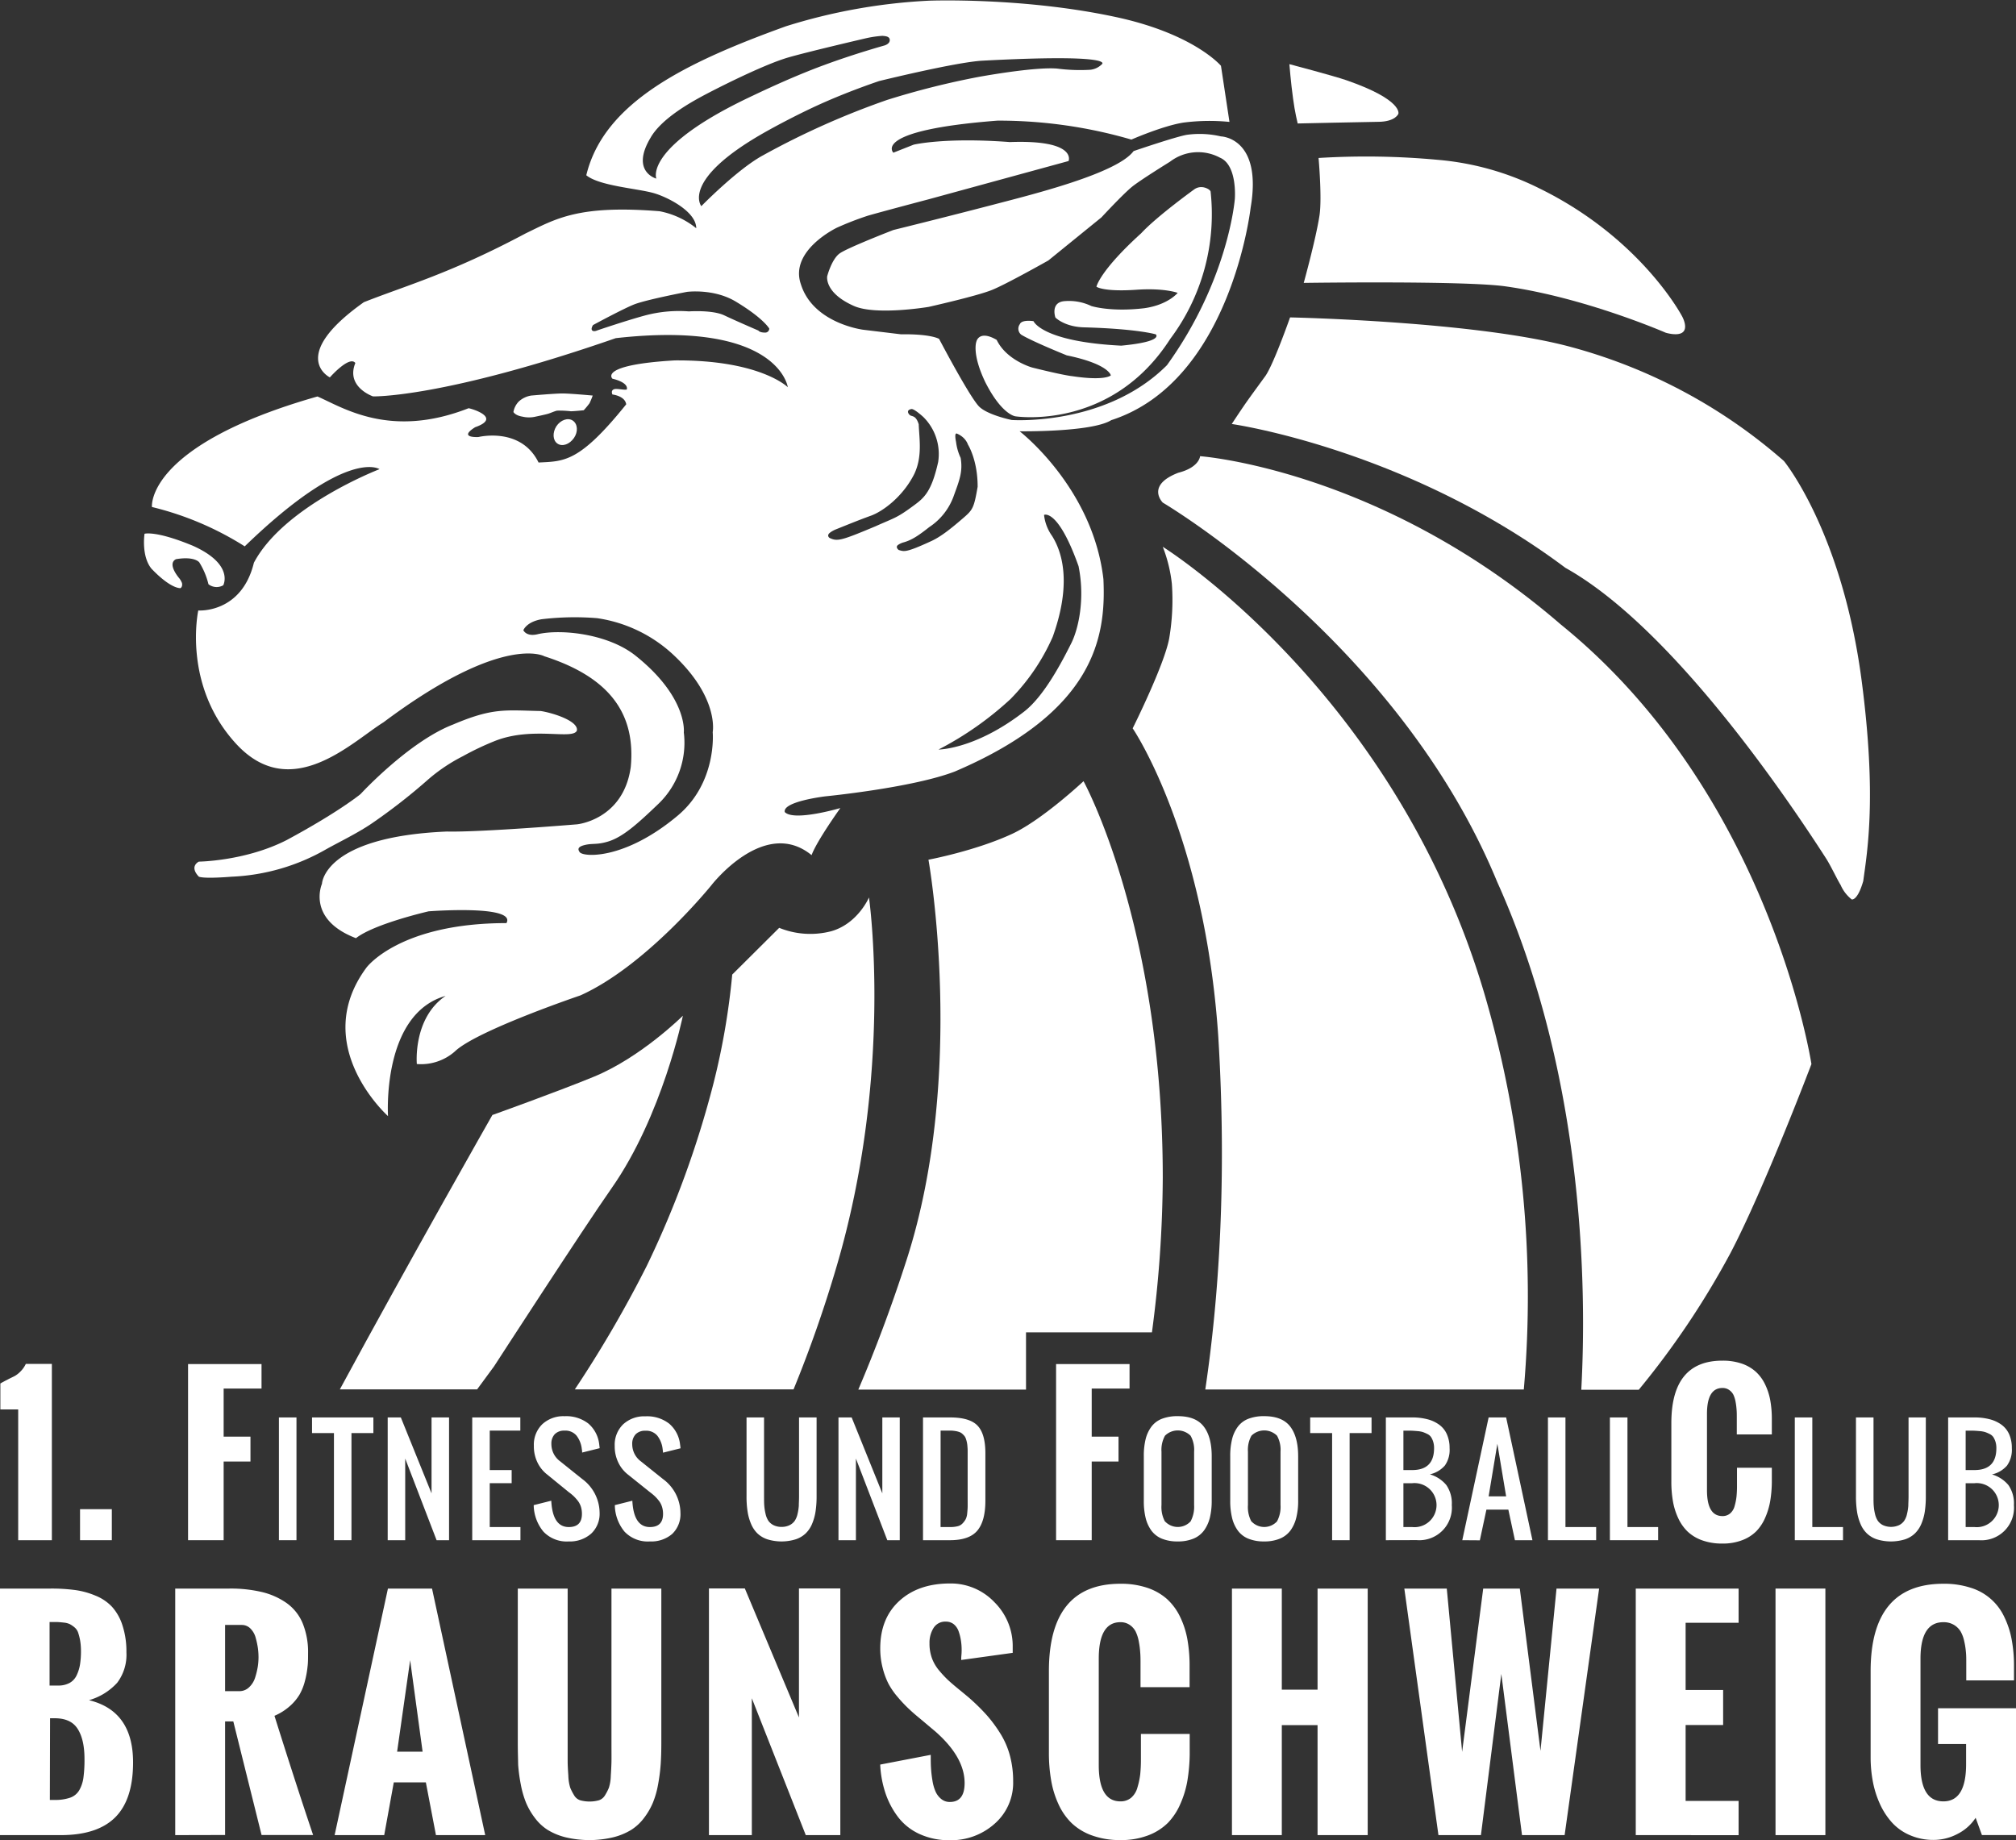 <svg id="Ebene_1" data-name="Ebene 1" xmlns="http://www.w3.org/2000/svg" viewBox="0 0 502.99 459.18"><rect x="0" y="0" width="502.99" height="459.18" fill="#333333" stroke="none"/><defs><style>.cls-1{fill:#fff;}.cls-2{fill:none;}</style></defs><path class="cls-1" d="M103.05,446.63V414H98.6v-6.47c.46-.28,1.07-.6,1.84-1s1.36-.66,1.78-.89a6.51,6.51,0,0,0,1.41-1.12,6.61,6.61,0,0,0,1.32-1.88h6.5v44Z" transform="translate(-98.51 -62.31)"/><path class="cls-1" d="M118.48,446.63v-7.74h7.93v7.74Z" transform="translate(-98.51 -62.31)"/><path class="cls-1" d="M145.43,446.63V402.68h18.33v6.11h-9.45v12H161V427h-6.69v19.63Z" transform="translate(-98.51 -62.31)"/><path class="cls-1" d="M168.1,446.63V416h4.38v30.63Z" transform="translate(-98.51 -62.31)"/><path class="cls-1" d="M181.83,446.63V419.9h-5.47V416h15.31v3.9H186.2v26.73Z" transform="translate(-98.51 -62.31)"/><path class="cls-1" d="M195.24,446.63V416h3.28l7.66,18.94V416h4.37v30.63h-3.11l-7.83-20.37v20.37Z" transform="translate(-98.51 -62.31)"/><path class="cls-1" d="M216.33,446.63V416h12v3.28H220.7v9.85h5.47v3.28H220.7v10.94h7.66v3.28Z" transform="translate(-98.51 -62.31)"/><path class="cls-1" d="M240.42,446.94a8,8,0,0,1-6.31-2.43,10.59,10.59,0,0,1-2.44-6.63l4.38-1.1c.22,4.38,1.67,6.57,4.37,6.57,2.19,0,3.28-1.1,3.28-3.28a5.87,5.87,0,0,0-.26-1.81,5,5,0,0,0-.81-1.52,12.17,12.17,0,0,0-1-1.11c-.3-.28-.7-.62-1.22-1L235,430.22a8.49,8.49,0,0,1-2.4-3,9.19,9.19,0,0,1-.89-4.14,7.1,7.1,0,0,1,2.1-5.39,7.76,7.76,0,0,1,5.57-2,9,9,0,0,1,5.92,1.83,8,8,0,0,1,2.71,5.15l.12,1-4.38,1.09c0-.19,0-.48-.08-.87a6.62,6.62,0,0,0-1.31-3.34,3.6,3.6,0,0,0-3-1.26,3.26,3.26,0,0,0-2.43.88,3.39,3.39,0,0,0-.85,2.46,5.32,5.32,0,0,0,2.19,4.32l5.46,4.38a10.55,10.55,0,0,1,4.38,8.45A6.77,6.77,0,0,1,246,445,8,8,0,0,1,240.42,446.94Z" transform="translate(-98.51 -62.31)"/><path class="cls-1" d="M260.66,446.94a8,8,0,0,1-6.32-2.43,10.59,10.59,0,0,1-2.43-6.63l4.37-1.1q.33,6.57,4.38,6.57c2.18,0,3.28-1.1,3.28-3.28a5.87,5.87,0,0,0-.27-1.81,4.56,4.56,0,0,0-.81-1.52,9.77,9.77,0,0,0-1-1.11c-.3-.28-.7-.62-1.21-1l-5.47-4.38a8.38,8.38,0,0,1-2.4-3,9.2,9.2,0,0,1-.9-4.14,7.1,7.1,0,0,1,2.1-5.39,7.76,7.76,0,0,1,5.57-2,8.94,8.94,0,0,1,5.92,1.83,7.94,7.94,0,0,1,2.71,5.15q.06.36.12,1l-4.37,1.09q0-.28-.09-.87a6.62,6.62,0,0,0-1.31-3.34,3.59,3.59,0,0,0-3-1.26,3.22,3.22,0,0,0-2.42.88,3.4,3.4,0,0,0-.86,2.46,5.32,5.32,0,0,0,2.19,4.32l5.47,4.38a10.57,10.57,0,0,1,4.37,8.45,6.8,6.8,0,0,1-2.07,5.27A8,8,0,0,1,260.66,446.94Z" transform="translate(-98.51 -62.31)"/><path class="cls-1" d="M297,446.42a12,12,0,0,1-7,0,6.61,6.61,0,0,1-2.51-1.48,7.19,7.19,0,0,1-1.59-2.38,12.77,12.77,0,0,1-.87-3.1,23.82,23.82,0,0,1-.26-3.77V416h4.37v19.69c0,.95,0,1.74.06,2.38a12.58,12.58,0,0,0,.32,2,5.06,5.06,0,0,0,.71,1.73,3.43,3.43,0,0,0,1.28,1.08,4.39,4.39,0,0,0,2,.43,4.45,4.45,0,0,0,2-.43,3.43,3.43,0,0,0,1.28-1.08,5.06,5.06,0,0,0,.71-1.73,12.5,12.5,0,0,0,.31-2c0-.64.06-1.43.06-2.38V416h4.38v19.69a25.07,25.07,0,0,1-.26,3.77,12.77,12.77,0,0,1-.87,3.1,7.07,7.07,0,0,1-1.6,2.38A6.57,6.57,0,0,1,297,446.42Z" transform="translate(-98.51 -62.31)"/><path class="cls-1" d="M307.71,446.63V416H311l7.65,18.94V416H323v30.63h-3.11l-7.83-20.37v20.37Z" transform="translate(-98.51 -62.31)"/><path class="cls-1" d="M328.8,446.63V416h6.79q4.8,0,6.77,2t2,6.78v12q0,5.06-2,7.45t-6.78,2.4Zm4.38-3.28h2.41a7.56,7.56,0,0,0,1.84-.2,2.48,2.48,0,0,0,1.25-.72,5.17,5.17,0,0,0,.75-1,4,4,0,0,0,.39-1.46c.07-.66.11-1.21.12-1.63s0-1.09,0-2V425.85c0-.56,0-1,0-1.34s0-.72-.05-1.17a7.42,7.42,0,0,0-.13-1.07,7,7,0,0,0-.24-.88,2.34,2.34,0,0,0-.38-.76,5.91,5.91,0,0,0-.56-.57,2.12,2.12,0,0,0-.77-.44,5.91,5.91,0,0,0-1-.24,8.48,8.48,0,0,0-1.3-.1h-2.32Z" transform="translate(-98.51 -62.31)"/><path class="cls-1" d="M362,446.63V402.68h18.33v6.11h-9.44v12h6.69V427h-6.69v19.63Z" transform="translate(-98.51 -62.31)"/><path class="cls-1" d="M392.37,446.94a10.24,10.24,0,0,1-4-.7,6.18,6.18,0,0,1-2.62-2.05,9.14,9.14,0,0,1-1.42-3.18,17.73,17.73,0,0,1-.44-4.23v-11.1a17.5,17.5,0,0,1,.44-4.21,8.84,8.84,0,0,1,1.42-3.12,6,6,0,0,1,2.62-2,10.65,10.65,0,0,1,4-.67c3,0,5.14.86,6.46,2.57s2,4.18,2,7.42v11.1a17.55,17.55,0,0,1-.45,4.2,9.24,9.24,0,0,1-1.43,3.18,6.22,6.22,0,0,1-2.62,2.07A10,10,0,0,1,392.37,446.94Zm-3.19-5a4.36,4.36,0,0,0,6.38,0,7.73,7.73,0,0,0,.88-4.08v-13.3a7.2,7.2,0,0,0-.88-4,4.53,4.53,0,0,0-6.39,0,7.3,7.3,0,0,0-.87,4v13.3A7.63,7.63,0,0,0,389.18,442Z" transform="translate(-98.51 -62.31)"/><path class="cls-1" d="M413.94,446.94a10.24,10.24,0,0,1-4-.7,6.12,6.12,0,0,1-2.62-2.05,9,9,0,0,1-1.42-3.18,17.7,17.7,0,0,1-.45-4.23v-11.1a17.47,17.47,0,0,1,.45-4.21,8.67,8.67,0,0,1,1.42-3.12,5.93,5.93,0,0,1,2.62-2,10.65,10.65,0,0,1,4-.67q4.47,0,6.46,2.57t2,7.42v11.1a17,17,0,0,1-.46,4.2,9.22,9.22,0,0,1-1.42,3.18,6.25,6.25,0,0,1-2.63,2.07A10,10,0,0,1,413.94,446.94Zm-3.19-5a4.34,4.34,0,0,0,6.37,0,7.63,7.63,0,0,0,.88-4.08v-13.3a7.3,7.3,0,0,0-.87-4,4.53,4.53,0,0,0-6.39,0,7.3,7.3,0,0,0-.87,4v13.3A7.63,7.63,0,0,0,410.75,442Z" transform="translate(-98.51 -62.31)"/><path class="cls-1" d="M430.87,446.63V419.9H425.4V416h15.31v3.9h-5.47v26.73Z" transform="translate(-98.51 -62.31)"/><path class="cls-1" d="M444.28,446.63V416h6.57a14.65,14.65,0,0,1,3.79.45,8.58,8.58,0,0,1,2.93,1.35,5.84,5.84,0,0,1,1.93,2.39,8.33,8.33,0,0,1,.68,3.47A6.76,6.76,0,0,1,459,428a7,7,0,0,1-3.74,2.2,8.39,8.39,0,0,1,4.1,2.66,8,8,0,0,1,1.37,5,8.12,8.12,0,0,1-8.75,8.75Zm4.38-17.5h2.19q5.46,0,5.46-5.47a5.2,5.2,0,0,0-.22-1.6,4.56,4.56,0,0,0-.53-1.15,2.28,2.28,0,0,0-.93-.78,8.69,8.69,0,0,0-1.14-.49,6.64,6.64,0,0,0-1.46-.24c-.63-.06-1.16-.09-1.58-.1l-1.79,0Zm0,14.22h2.19a5.5,5.5,0,1,0,0-10.94h-2.19Z" transform="translate(-98.51 -62.31)"/><path class="cls-1" d="M463.35,446.63,469.92,416h4.37l6.56,30.63h-4.37L474.84,439h-5.47l-1.64,7.66Zm6.57-10.94h4.37l-2.19-13.12Z" transform="translate(-98.51 -62.31)"/><path class="cls-1" d="M484.72,446.63V416h4.37v27.35h7.66v3.28Z" transform="translate(-98.51 -62.31)"/><path class="cls-1" d="M500.18,446.63V416h4.38v27.35h7.65v3.28Z" transform="translate(-98.51 -62.31)"/><path class="cls-1" d="M515.51,432V417.4q0-15.57,12.74-15.57a14.69,14.69,0,0,1,4.78.72,10.11,10.11,0,0,1,3.5,2,10.24,10.24,0,0,1,2.33,3.12,15.5,15.5,0,0,1,1.32,4,26.28,26.28,0,0,1,.4,4.79v3.78h-8.74v-4.05c0-.8,0-1.49-.05-2.06a16.72,16.72,0,0,0-.25-2,7.19,7.19,0,0,0-.56-1.81,3.22,3.22,0,0,0-1.06-1.18,2.79,2.79,0,0,0-1.67-.49q-3.86,0-3.85,6.49v19c0,4.32,1.28,6.47,3.85,6.47a2.88,2.88,0,0,0,1.93-.66,3.62,3.62,0,0,0,1.12-1.86,14,14,0,0,0,.47-2.37,26.16,26.16,0,0,0,.12-2.65v-4.52h8.69v3.71a31,31,0,0,1-.41,4.64,17.87,17.87,0,0,1-1.25,4.13,11.17,11.17,0,0,1-2.23,3.38,9.88,9.88,0,0,1-3.51,2.22,13.44,13.44,0,0,1-4.93.84,14.64,14.64,0,0,1-5.06-.81,10.3,10.3,0,0,1-3.64-2.2,11.15,11.15,0,0,1-2.36-3.4,16.61,16.61,0,0,1-1.3-4.23A28.39,28.39,0,0,1,515.51,432Z" transform="translate(-98.51 -62.31)"/><path class="cls-1" d="M546.31,446.63V416h4.37v27.35h7.66v3.28Z" transform="translate(-98.51 -62.31)"/><path class="cls-1" d="M573.8,446.42a12,12,0,0,1-7,0,6.57,6.57,0,0,1-2.5-1.48,7.07,7.07,0,0,1-1.6-2.38,12.77,12.77,0,0,1-.87-3.1,25.07,25.07,0,0,1-.26-3.77V416h4.38v19.69c0,.95,0,1.74.06,2.38a12.5,12.5,0,0,0,.31,2,5.27,5.27,0,0,0,.71,1.73,3.47,3.47,0,0,0,1.29,1.08,4.89,4.89,0,0,0,4,0,3.43,3.43,0,0,0,1.28-1.08,4.87,4.87,0,0,0,.71-1.73,12.58,12.58,0,0,0,.32-2c0-.64.06-1.43.06-2.38V416H579v19.69a25.16,25.16,0,0,1-.25,3.77,12.77,12.77,0,0,1-.87,3.1,7.21,7.21,0,0,1-1.6,2.38A6.61,6.61,0,0,1,573.8,446.42Z" transform="translate(-98.51 -62.31)"/><path class="cls-1" d="M584.57,446.63V416h6.56a14.73,14.73,0,0,1,3.8.45,8.67,8.67,0,0,1,2.93,1.35,5.92,5.92,0,0,1,1.93,2.39,8.33,8.33,0,0,1,.67,3.47,6.76,6.76,0,0,1-1.21,4.36,7,7,0,0,1-3.74,2.2,8.39,8.39,0,0,1,4.1,2.66,8,8,0,0,1,1.37,5,8.12,8.12,0,0,1-8.75,8.75Zm4.37-17.5h2.19q5.48,0,5.47-5.47a5.2,5.2,0,0,0-.22-1.6,4.94,4.94,0,0,0-.53-1.15,2.43,2.43,0,0,0-.93-.78,10,10,0,0,0-1.14-.49,6.75,6.75,0,0,0-1.46-.24c-.63-.06-1.16-.09-1.58-.1l-1.8,0Zm0,14.22h2.19a5.5,5.5,0,1,0,0-10.94h-2.19Z" transform="translate(-98.51 -62.31)"/><path class="cls-1" d="M98.51,520.22V458.7h12.68a44.62,44.62,0,0,1,6,.36,20.17,20.17,0,0,1,5.13,1.4,11.61,11.61,0,0,1,4.13,2.78,12.55,12.55,0,0,1,2.6,4.6,20.9,20.9,0,0,1,1,6.75,11.61,11.61,0,0,1-2.28,7.59,15.1,15.1,0,0,1-7.06,4.37q11,2.67,11,15.52,0,9.27-4.45,13.71t-13.57,4.44Zm12.37-37.32H113a5.83,5.83,0,0,0,2.87-.65,4.21,4.21,0,0,0,1.76-1.9,10,10,0,0,0,.84-2.68,20.89,20.89,0,0,0,.24-3.39,15.35,15.35,0,0,0-.22-2.7,14,14,0,0,0-.5-1.93,3,3,0,0,0-.92-1.3,7.32,7.32,0,0,0-1.15-.78,4.6,4.6,0,0,0-1.5-.38c-.67-.08-1.22-.12-1.63-.14h-1.91Zm.07,28.54h1.16a11.27,11.27,0,0,0,3.93-.57,4.27,4.27,0,0,0,2.29-1.93,8.75,8.75,0,0,0,1-3.09,33.1,33.1,0,0,0,.26-4.63c0-3.22-.56-5.71-1.69-7.49s-3-2.67-5.76-2.67H111Z" transform="translate(-98.51 -62.31)"/><path class="cls-1" d="M142.23,520.22V458.7h13.54a33.82,33.82,0,0,1,8.11.87A18,18,0,0,1,170,462.3a11.7,11.7,0,0,1,4,5,19,19,0,0,1,1.37,7.57c0,1.27,0,2.41-.14,3.42a22,22,0,0,1-.63,3.43,13.56,13.56,0,0,1-1.35,3.42,12.13,12.13,0,0,1-2.46,2.92,14,14,0,0,1-3.8,2.39q5.53,17.58,9.64,29.74H163.77l-7.05-28.34h-2.05v28.34Zm12.44-35.92h3.56a3.46,3.46,0,0,0,2.46-1,5.58,5.58,0,0,0,1.49-2.43,20.08,20.08,0,0,0,.65-2.7,16,16,0,0,0,.18-2.32,17.74,17.74,0,0,0-.15-2.26,19.45,19.45,0,0,0-.55-2.58,5.08,5.08,0,0,0-1.3-2.32,3,3,0,0,0-2.2-.91h-4.14Z" transform="translate(-98.51 -62.31)"/><path class="cls-1" d="M182,520.22l13.3-61.52h11l13.27,61.52H207.28l-2.52-13.16h-8l-2.39,13.16Zm15.59-20.82h6.36l-3.11-22.83Z" transform="translate(-98.51 -62.31)"/><path class="cls-1" d="M227.7,497.35V458.7h12.44V497c0,2.19,0,3.78,0,4.77s.07,2.19.17,3.62a11.3,11.3,0,0,0,.47,3,12.86,12.86,0,0,0,.94,1.84,2.76,2.76,0,0,0,1.56,1.3,8.87,8.87,0,0,0,4.65,0,2.82,2.82,0,0,0,1.55-1.28,12.29,12.29,0,0,0,.94-1.83,10.58,10.58,0,0,0,.48-2.95c.09-1.4.15-2.59.17-3.56s0-2.53,0-4.7V458.7h12.44v38.65c0,2-.06,3.74-.17,5.34a45.49,45.49,0,0,1-.65,4.95,22.34,22.34,0,0,1-1.3,4.53,17.29,17.29,0,0,1-2.19,3.76,12.11,12.11,0,0,1-3.23,3,16.08,16.08,0,0,1-4.49,1.84,25.7,25.7,0,0,1-11.83,0,15.89,15.89,0,0,1-4.48-1.84,12.19,12.19,0,0,1-3.21-3,17.29,17.29,0,0,1-2.19-3.76,23.69,23.69,0,0,1-1.31-4.53,41.21,41.21,0,0,1-.67-4.95C227.76,501.09,227.7,499.31,227.7,497.35Z" transform="translate(-98.51 -62.31)"/><path class="cls-1" d="M275.39,520.22V458.66h8.95l13.51,32.2v-32.2h10.32v61.56h-8.62l-13.46-34.15v34.15Z" transform="translate(-98.51 -62.31)"/><path class="cls-1" d="M318.12,502.62l12.61-2.43c0,1.25,0,2.36.07,3.32a27.46,27.46,0,0,0,.36,3.12,11,11,0,0,0,.79,2.77,5,5,0,0,0,1.4,1.81,3.29,3.29,0,0,0,2.14.74q3.69,0,3.69-4.72,0-6.45-7.28-12.85L328,491.1c-1.23-1-2.21-1.88-2.93-2.57a34.16,34.16,0,0,1-2.58-2.76,18,18,0,0,1-2.33-3.37,18.57,18.57,0,0,1-1.43-3.91,19.15,19.15,0,0,1-.6-4.86q0-7.49,4.75-11.84t12.61-4.36a15,15,0,0,1,11.11,4.65,15.41,15.41,0,0,1,4.58,11.21l0,.45v1l-12.85,1.78c0-.25,0-.65.05-1.18s.06-1,.06-1.32a14.83,14.83,0,0,0-.18-2.35,12.24,12.24,0,0,0-.56-2.26,4,4,0,0,0-1.21-1.8,3.08,3.08,0,0,0-2-.66,3.4,3.4,0,0,0-3.07,1.6,6.89,6.89,0,0,0-1,3.8A10.61,10.61,0,0,0,331,476a10.33,10.33,0,0,0,1.81,3.13,27.48,27.48,0,0,0,2.24,2.4c.69.64,1.6,1.42,2.74,2.35s1.94,1.6,2.42,2a51.75,51.75,0,0,1,4.45,4.36,34.19,34.19,0,0,1,3.41,4.59,20.29,20.29,0,0,1,2.41,5.54,24.4,24.4,0,0,1,.81,6.43,13.55,13.55,0,0,1-4.62,10.58,16.24,16.24,0,0,1-11.21,4.11,17.48,17.48,0,0,1-7.59-1.57,14.08,14.08,0,0,1-5.34-4.27,20.69,20.69,0,0,1-3.13-6A26.14,26.14,0,0,1,318.12,502.62Z" transform="translate(-98.51 -62.31)"/><path class="cls-1" d="M360.21,499.68V479.31q0-21.81,17.84-21.81a20.52,20.52,0,0,1,6.68,1,14.28,14.28,0,0,1,4.91,2.78,14.5,14.5,0,0,1,3.26,4.38,21.84,21.84,0,0,1,1.85,5.64,37.41,37.41,0,0,1,.56,6.7v5.3H383.07v-5.68c0-1.11,0-2.08-.07-2.89a21.45,21.45,0,0,0-.35-2.76,9.7,9.7,0,0,0-.79-2.53,4.47,4.47,0,0,0-1.47-1.66,4,4,0,0,0-2.34-.69q-5.4,0-5.4,9.1v26.55q0,9.06,5.4,9.06a4.07,4.07,0,0,0,2.7-.92,5.17,5.17,0,0,0,1.57-2.62A19.15,19.15,0,0,0,383,505a36.94,36.94,0,0,0,.17-3.71v-6.32h12.17v5.19a44.24,44.24,0,0,1-.58,6.5,24.29,24.29,0,0,1-1.75,5.77,15.75,15.75,0,0,1-3.12,4.74,14,14,0,0,1-4.91,3.11,18.89,18.89,0,0,1-6.9,1.18,20.39,20.39,0,0,1-7.09-1.15,14.37,14.37,0,0,1-5.1-3.08,15.61,15.61,0,0,1-3.3-4.75,23.58,23.58,0,0,1-1.82-5.93A40,40,0,0,1,360.21,499.68Z" transform="translate(-98.51 -62.31)"/><path class="cls-1" d="M405.88,520.22V458.7h12.44v25.22h8.92V458.7h12.51v61.52H427.24V492.77h-8.92v27.45Z" transform="translate(-98.51 -62.31)"/><path class="cls-1" d="M457.4,520.22l-8.51-61.52h10.59l3.83,40.74,5.26-40.74h9.13l5.16,40.5,4-40.5h10.63l-8.61,61.52H478.25L473.09,480,468,520.22Z" transform="translate(-98.51 -62.31)"/><path class="cls-1" d="M506.63,520.22V458.7h25.66v8.54H519.07V484h9.36v8.75h-9.36v18.94h13.22v8.54Z" transform="translate(-98.51 -62.31)"/><path class="cls-1" d="M541.5,520.22V458.7h12.44v61.52Z" transform="translate(-98.51 -62.31)"/><path class="cls-1" d="M565.23,501V479.31q0-21.81,18.15-21.81a21.4,21.4,0,0,1,6.82,1,13.62,13.62,0,0,1,8.32,7.16,21.88,21.88,0,0,1,1.88,5.64A35.58,35.58,0,0,1,601,478v3.62H589.09v-4.31c0-1.07,0-2-.09-2.81a18.13,18.13,0,0,0-.43-2.71,8.3,8.3,0,0,0-.92-2.44,4.87,4.87,0,0,0-1.67-1.61,5,5,0,0,0-2.6-.65q-5.71,0-5.71,9.1v26.55q0,9.06,5.71,9.06t5.67-9.4v-4.92h-7v-8.92h19.48v31.65H593l-1.57-4.31a11.63,11.63,0,0,1-4.48,4,12.8,12.8,0,0,1-6,1.52,14.65,14.65,0,0,1-6-1.22,12.83,12.83,0,0,1-4.47-3.21,18.07,18.07,0,0,1-3-4.7,24.12,24.12,0,0,1-1.71-5.52A32.47,32.47,0,0,1,565.23,501Z" transform="translate(-98.51 -62.31)"/><path class="cls-2" d="M304.1,78.55c7.63-2.81,15-4.87,15-4.87s1.55-.4,1.35-1.55c-.15-.87-1.55-.81-1.78-.87a26.8,26.8,0,0,0-4.16.61s-14.44,3.36-19.34,4.78c-5.51,1.59-15.59,6.56-20.57,9.18-3.9,2-11.15,6.12-13.84,10.9-5,8.45,1.47,10.16,1.47,10.16s-3.37-7.84,24-20.69C290.38,84.24,297.26,81.06,304.1,78.55Z" transform="translate(-98.51 -62.31)"/><path class="cls-2" d="M282.07,137.63c-5.5-3.3-12.15-2.41-12.15-2.41s-9.42,1.76-12.83,3c-2.45.86-10.61,5.28-10.61,5.28s-.71.83-.21,1.34,1.25,0,1.25,0,7.24-2.47,12-3.75a32.83,32.83,0,0,1,10.87-1s5.91-.42,8.86,1c2.52,1.2,8.5,3.79,8.5,3.79s.25.5,1.66.5a1,1,0,0,0,1.05-.92S289.07,141.84,282.07,137.63Z" transform="translate(-98.51 -62.31)"/><path class="cls-2" d="M342.73,81.49c4-.72,14.57-2.46,19.52-2.07a44.25,44.25,0,0,0,8.27.3,4.82,4.82,0,0,0,2.94-1.41s3.61-2.63-29.81-.86c-6.59.35-25.78,5.08-25.78,5.08s-6.49,2.15-13.34,5.15c-6.19,2.7-12.63,6.18-15.43,7.77-20.87,11.88-15.61,18.3-15.61,18.3s9-9.21,15.37-12.67a199.5,199.5,0,0,1,31-13.83A201.91,201.91,0,0,1,342.73,81.49Z" transform="translate(-98.51 -62.31)"/><path class="cls-2" d="M324,197.66a4.62,4.62,0,0,0-1.37.61c-.74.47-.2,1.1.11,1.31,1.35.39,1.7.76,8.19-2.26,2.12-1,4.36-2.66,7.67-5.52,2.57-2.22,2.88-2.53,3.82-8,0-6.69-2.41-10.51-2.41-10.51a4.5,4.5,0,0,0-1.21-1.78,5.35,5.35,0,0,0-1.62-1c-.58-.06-.24,1.62-.14,2.15a13,13,0,0,0,1.14,3.93c.58,3.43-.3,5.58-1.73,9.51a15.56,15.56,0,0,1-6.08,7.77C327.78,195.9,326.08,197.07,324,197.66Z" transform="translate(-98.51 -62.31)"/><path class="cls-2" d="M354.11,239.84c5-3.89,9.41-12.43,11.73-17.05,1.81-3.63,3.44-11.08,1.8-19.19-5.16-14.52-8.61-12.8-8.61-12.8a11.06,11.06,0,0,0,2,5.25c3.28,5.25,4.37,13.46.16,25.18a51.85,51.85,0,0,1-10.43,15.42,81.51,81.51,0,0,1-18,12.7S341.89,249.35,354.11,239.84Z" transform="translate(-98.51 -62.31)"/><path class="cls-2" d="M232.65,220.57c5.72-1.36,17.56-.18,24.5,5.38,13,10.43,12,19.12,12,19.12a21.13,21.13,0,0,1-6.26,17.75c-5.27,5.05-8.9,8.32-12.58,9.46-2.86.88-3.88.4-5.86.88s-1.67,1.21-1.29,1.77c.89,1.29,11.29,2,24.49-9.12,9.87-8.29,8.71-20.81,8.71-20.81s1.63-8.57-9.86-19.32a35.33,35.33,0,0,0-19-9.12,69.29,69.29,0,0,0-13.88.27c-3.81.68-4.49,2.72-4.49,2.72S229.84,221.24,232.65,220.57Z" transform="translate(-98.51 -62.31)"/><path class="cls-2" d="M305.54,196.6c1.88.88,2.86.64,11.39-2.94,5-2.23,5.26-2,9.7-5.3,2.54-1.87,4.31-3.5,5.93-10.73a13,13,0,0,0-3.68-11.22s-2.31-2.15-3-2c-1.54.28-.59,1.48-.17,1.63.7.24,1.4.22,2,2.15.12,3.58,1,8-1.1,12.4-2.8,5.61-7.78,9.33-10.85,10.44-2.62.94-6.39,2.47-8.64,3.37a6.6,6.6,0,0,0-1.52.83C304.77,195.82,305.24,196.42,305.54,196.6Z" transform="translate(-98.51 -62.31)"/><path class="cls-1" d="M366.15,156.19c-2.5-.25-10.1-2.17-10.1-2.17s-6.39-1.75-8.87-6.9c-4.41-2.57-5.05.39-5.05.39s-1.24,2.94,2.19,10.12c4.14,8.21,7.53,8.56,7.53,8.56s23.85,3.73,38.63-19.31a51.84,51.84,0,0,0,10.07-36.8s-.24-.65-1.62-1a3,3,0,0,0-2.37.42s-9.39,6.76-13.31,11c-10.4,9.43-11.18,13.35-11.18,13.35s1.67,1.33,10,.76c7-.48,10.27.78,10.27.78s-2.4,3-8.34,3.83c-8.45,1-13.21-.55-13.21-.55a12.85,12.85,0,0,0-6.5-1.23c-3.83.18-2.46,4.1-2.46,4.1s2.25,2.32,7.11,2.45c13.47.37,17.94,1.75,17.94,1.75s2.14,1.8-8.63,2.82c-19.84-1-21.88-6.11-21.88-6.11s-2.92-.48-3.41.75a1.91,1.91,0,0,0,.33,2.61s1.88,1.3,11.37,5.17c10.59,2.19,11,5,11,5S374.3,157.41,366.15,156.19Z" transform="translate(-98.51 -62.31)"/><path class="cls-1" d="M191.23,267.81a146.63,146.63,0,0,0,14.28-11.15A42.82,42.82,0,0,1,214,251a69.9,69.9,0,0,1,8.22-3.89c9.37-3.57,19.21-.11,20.22-2.5.44-2.38-5.94-4.4-9-4.88-8.9-.18-11.9-.88-21.92,3.38-11,4.26-23.05,17.34-23.05,17.34s-5.39,4.46-18.42,11.47c-10.27,5.26-21.92,5.39-21.92,5.39s-2.5,1.13,0,3.76c1.59.57,8.14,0,8.14,0A51.73,51.73,0,0,0,180,274.16C183.35,272.3,187.66,270.23,191.23,267.81Z" transform="translate(-98.51 -62.31)"/><path class="cls-1" d="M489.08,204c25.34,14.14,52.86,53.6,65,72.46,1.19,1.83,2.79,5.29,3.67,6.69a9.27,9.27,0,0,0,2.76,3.59s1.42.47,2.88-4.59c1-7.37,3.4-21-.4-50-4.89-37.22-19.39-54.8-19.39-54.8A133,133,0,0,0,490.86,149c-23.6-6.53-70.48-7.49-70.48-7.49S416,154,414,156.43c-4,5.52-4.33,5.84-8.17,11.68C405.87,168.11,449.41,174.28,489.08,204Z" transform="translate(-98.51 -62.31)"/><path class="cls-1" d="M427.49,101.73s.9,10,.23,14.36c-.88,5.77-3.93,16.81-3.93,16.81s40-.59,50.31.86c19.83,2.77,40,11.57,40,11.57s2.75.85,4.09,0c1.7-1.08,0-4.09,0-4.09s-10.16-19.43-35.5-31.87a69.93,69.93,0,0,0-25.46-7.18A193.6,193.6,0,0,0,427.49,101.73Z" transform="translate(-98.51 -62.31)"/><path class="cls-1" d="M422.28,93.12s17.6-.39,20-.41c4.4,0,5.12-2,5.12-2s1.24-3.46-13-8.39c-3.15-1.09-14.19-4-14.19-4s.36,4.59.92,8.6C421.55,90.18,422.28,93.12,422.28,93.12Z" transform="translate(-98.51 -62.31)"/><path class="cls-1" d="M143.56,209.06s.56-.33.35-1.28a4.94,4.94,0,0,0-.61-1.1s-3.25-3.66-.88-4.84c4.66-.79,5.81.79,5.81.79a18.53,18.53,0,0,1,2.29,5.46,3.31,3.31,0,0,0,3.69.26s2.82-5.19-7.56-9.85c-9.33-3.87-12.08-3-12.08-3s-.86,5.54,1.73,8.71C141.28,209.41,143.56,209.06,143.56,209.06Z" transform="translate(-98.51 -62.31)"/><path class="cls-1" d="M237.32,168.67c-1,1.59-.92,3.53.29,4.34s3,.18,4.1-1.41.92-3.53-.29-4.34S238.38,167.09,237.32,168.67Z" transform="translate(-98.51 -62.31)"/><path class="cls-1" d="M245.59,162.94a18.23,18.23,0,0,0,.8-1.93s-5.64-.52-7.53-.52-7.81.52-7.81.52a6,6,0,0,0-3.09,1.47,5,5,0,0,0-1.35,2.63s.4.86,2.24,1.16a7.13,7.13,0,0,0,3.3,0s2.35-.49,3.06-.7,1.74-.7,2.33-.8a25.8,25.8,0,0,1,3.4.16c.8,0,3.21-.25,3.21-.25A21.58,21.58,0,0,0,245.59,162.94Z" transform="translate(-98.51 -62.31)"/><path class="cls-1" d="M221.79,403.23s22.31-34.45,29.29-44.4c12.72-18.12,17.81-43.07,17.81-43.07S258.4,326.19,246.63,331c-9.44,3.87-25.27,9.53-25.27,9.53S200.91,376.45,183.3,409h34.25Z" transform="translate(-98.51 -62.31)"/><path class="cls-1" d="M307.14,378.66c14.45-48.73,8.18-92.41,8.18-92.41s-2.77,6.53-9.4,8.42a20.66,20.66,0,0,1-13-.84L281.2,305.49a177.81,177.81,0,0,1-4.67,27.13,244.13,244.13,0,0,1-16.65,45.55A296.88,296.88,0,0,1,241.93,409H296.5A314.4,314.4,0,0,0,307.14,378.66Z" transform="translate(-98.51 -62.31)"/><path class="cls-1" d="M354.5,394.76h31.42a300.27,300.27,0,0,0,2.7-38.52c0-63.13-19.77-99-19.77-99s-10.27,9.63-17.79,13.13c-9.15,4.26-20.9,6.46-20.9,6.46s9.52,53.2-5.39,99.65c-3.89,12.12-8,22.93-12.11,32.57H354.5Z" transform="translate(-98.51 -62.31)"/><path class="cls-1" d="M469.13,311.18C447,235,388.62,198.75,388.62,198.75a35.89,35.89,0,0,1,2.27,9.24,57.11,57.11,0,0,1-.63,13.41c-1.08,6.51-9.15,22.65-9.15,22.65S399,270.19,402.46,320.8c2.21,36,.13,65.6-3.23,88.22H478.7A268.25,268.25,0,0,0,469.13,311.18Z" transform="translate(-98.51 -62.31)"/><path class="cls-1" d="M530.25,375c8.35-15.9,20.21-47.17,20.21-47.17s-10.24-67.37-62.53-109.69c-44.89-38.77-90-42-90-42s-.15,2.79-5.45,4.14c-8.21,3.17-3.85,7.45-3.85,7.45s58.62,34.49,83.41,94.6c22,48.83,22.33,102.41,21,126.76h14.34A208.28,208.28,0,0,0,530.25,375Z" transform="translate(-98.51 -62.31)"/><path class="cls-1" d="M159.57,198.64c25.63-24.81,33.63-19.26,33.63-19.26s-23.83,9.14-31.34,23.34c-3.1,12.74-13.88,11.92-13.88,11.92s-4.08,18.61,9.47,33.3c13.72,14.86,28.85-.49,36.73-5.39,29.88-22.36,40.16-16.48,40.16-16.48,17.25,5.54,22.69,15.18,21.55,27.58C254.09,266.88,242.5,268,242.5,268s-24,2-32.48,1.8c-30.86,1.3-31.18,13.05-31.18,13.05s-3.92,8.82,8.48,13.56c4.58-3.6,18.13-6.7,18.13-6.7s22-1.7,19.42,2.94c-26.77,0-34.93,11.1-34.93,11.1-14.37,19.42,5.38,37.06,5.38,37.06s-1.63-25.47,14.37-30c-8.22,5.58-7.18,17-7.18,17a12.77,12.77,0,0,0,9.47-3.12c5.36-5.2,31.34-14,31.34-14C259.87,303.24,276,283.2,276,283.2s13.22-17.14,25-7.51c1.31-3.58,7.18-11.75,7.18-11.75s-11.58,3.42-13.87,1c-.59-2.65,10.12-3.92,10.12-3.92s21.71-2.12,32.32-6.2c35.1-15,37.73-33.78,37.06-48-2.63-22.84-20.9-36.89-20.9-36.89s18,.26,22.86-2.78c29.87-9.63,34.77-53,34.77-53,3-17.55-7.39-17.8-7.39-17.8a23.37,23.37,0,0,0-8.53-.4c-2.88.5-13.28,4.06-13.28,4.06-4.13,5.59-25.17,10.8-35,13.37-12.7,3.31-24.93,6.32-24.93,6.32S310,124.11,308,125.55s-3.1,5.67-3.1,5.67-.82,4.12,6.65,7.43c5.51,2.45,18.65.24,18.65.24s11.65-2.61,15.63-4.16c3.49-1.35,14.25-7.43,14.25-7.43l13.24-10.75s5.37-5.8,7.65-7.65c2-1.63,9.47-6.25,9.47-6.25a11.51,11.51,0,0,1,12.44-1c4.41,1.84,3.72,10.29,3.72,10.29s-1.51,20.08-16.94,41.5c-15.3,15.31-38.73,13.67-38.73,13.67s-6.3-1.29-8.28-3.51c-2.55-2.84-9.84-16.73-9.84-16.73s-2-1.26-9.49-1.14l-9.44-1.14s-12.49-1.55-15.55-11.35c-2.94-8.45,9-14.12,9-14.12a76.41,76.41,0,0,1,7.75-3c3.71-1.07,15.3-4.13,15.3-4.13l34.74-9.5s2.24-5.35-14.66-4.73c-16.28-1.23-24,.65-24,.65l-5.06,2s-5.68-5.55,26-8a118.37,118.37,0,0,1,33.39,4.73s7.87-3.45,13-4.24a50.6,50.6,0,0,1,11.47-.17l-2.12-14s-6.78-8.08-26.61-12.25c-23-4.89-46.2-4-46.2-4a142,142,0,0,0-35.71,6.38c-24.73,8.94-45.42,18.86-49.83,37.18,3.2,2.64,12.5,3.27,16.66,4.41,3.36.91,10.77,4.57,10.77,8.81a20.85,20.85,0,0,0-9.14-4.24c-20.24-1.63-25.83,1.86-33.46,5.55-18.78,10-29.55,12.89-40.32,17.14-19.11,13.55-8.49,18.77-8.49,18.77s4.89-5.55,6.36-3.59c-2.45,6,4.41,8.33,4.41,8.33s17.3.49,60.56-14.53c40.65-4.57,42.93,12.24,42.93,12.24s-6.85-6.85-28.24-6.69c-19.26,1.14-15.51,4.57-15.51,4.57s3.92.82,3.6,2.61c-.06.38-2.47-.23-3.15,0-1,.31-.45,1.33-.45,1.33s3.11.32,3.43,2.45c-11.73,14.58-15.47,14.19-21.87,14.52-4.4-9-15-6.36-15-6.36s-5.22.32-.82-2.45c6.54-2.29-.4-4.51-1.63-4.74-19.59,7.68-31.34-.16-37.71-2.93-43,12.24-41.3,27.58-41.3,27.58A77.32,77.32,0,0,1,159.57,198.64Zm191.16,38a51.85,51.85,0,0,0,10.43-15.42c4.21-11.72,3.12-19.93-.16-25.18a11.06,11.06,0,0,1-2-5.25s3.45-1.72,8.61,12.8c1.64,8.11,0,15.56-1.8,19.19-2.32,4.62-6.74,13.16-11.73,17.05-12.22,9.51-21.41,9.51-21.41,9.51A81.51,81.51,0,0,0,350.73,236.65Zm-14.27-50.57c1.43-3.93,2.31-6.08,1.73-9.51a13,13,0,0,1-1.14-3.93c-.1-.53-.44-2.21.14-2.15a5.35,5.35,0,0,1,1.62,1,4.5,4.5,0,0,1,1.21,1.78s2.43,3.82,2.41,10.51c-.94,5.48-1.25,5.79-3.82,8-3.31,2.86-5.55,4.53-7.67,5.52-6.49,3-6.84,2.65-8.19,2.26-.31-.21-.85-.84-.11-1.31a4.62,4.62,0,0,1,1.37-.61c2.07-.59,3.77-1.76,6.37-3.81A15.56,15.56,0,0,0,336.46,186.08Zm-30.84,9.13a6.6,6.6,0,0,1,1.52-.83c2.25-.9,6-2.43,8.64-3.37,3.07-1.11,8.05-4.83,10.85-10.44,2.07-4.37,1.22-8.82,1.1-12.4-.63-1.93-1.33-1.91-2-2.15-.42-.15-1.37-1.35.17-1.63.7-.13,3,2,3,2a13,13,0,0,1,3.68,11.22c-1.62,7.23-3.39,8.86-5.93,10.73-4.44,3.29-4.72,3.07-9.7,5.3-8.53,3.58-9.51,3.82-11.39,2.94C305.24,196.42,304.77,195.82,305.62,195.21Zm-43.35-88.32s-6.49-1.71-1.47-10.16c2.69-4.78,9.94-8.85,13.84-10.9,5-2.62,15.06-7.59,20.57-9.18,4.9-1.42,19.34-4.78,19.34-4.78a26.8,26.8,0,0,1,4.16-.61c.23.06,1.63,0,1.78.87.2,1.15-1.35,1.55-1.35,1.55s-7.41,2.06-15,4.87c-6.84,2.51-13.72,5.69-17.83,7.65C258.9,99.05,262.27,106.89,262.27,106.89ZM289.4,145.3c-1.41,0-1.66-.5-1.66-.5s-6-2.59-8.5-3.79c-2.95-1.42-8.86-1-8.86-1a32.83,32.83,0,0,0-10.87,1c-4.75,1.28-12,3.75-12,3.75s-.84.41-1.25,0,.21-1.34.21-1.34,8.16-4.42,10.61-5.28c3.41-1.2,12.83-3,12.83-3s6.65-.89,12.15,2.41c7,4.21,8.38,6.75,8.38,6.75A1,1,0,0,1,289.4,145.3Zm-.54-44.22c-6.38,3.46-15.37,12.67-15.37,12.67s-5.26-6.42,15.61-18.3c2.8-1.59,9.24-5.07,15.43-7.77,6.85-3,13.34-5.15,13.34-5.15s19.19-4.73,25.78-5.08c33.42-1.77,29.81.86,29.81.86a4.82,4.82,0,0,1-2.94,1.41,44.25,44.25,0,0,1-8.27-.3c-4.95-.39-15.49,1.35-19.52,2.07a201.91,201.91,0,0,0-22.9,5.76A199.5,199.5,0,0,0,288.86,101.08ZM233.61,216.83a69.29,69.29,0,0,1,13.88-.27,35.33,35.33,0,0,1,19,9.12C278,236.43,276.33,245,276.33,245s1.16,12.52-8.71,20.81c-13.2,11.09-23.6,10.41-24.49,9.12-.38-.56-.71-1.29,1.29-1.77s3,0,5.86-.88c3.68-1.14,7.31-4.41,12.58-9.46a21.13,21.13,0,0,0,6.26-17.75s1.05-8.69-12-19.12c-6.94-5.56-18.78-6.74-24.5-5.38-2.81.67-3.53-1-3.53-1S229.8,217.51,233.61,216.83Z" transform="translate(-98.51 -62.31)"/></svg>